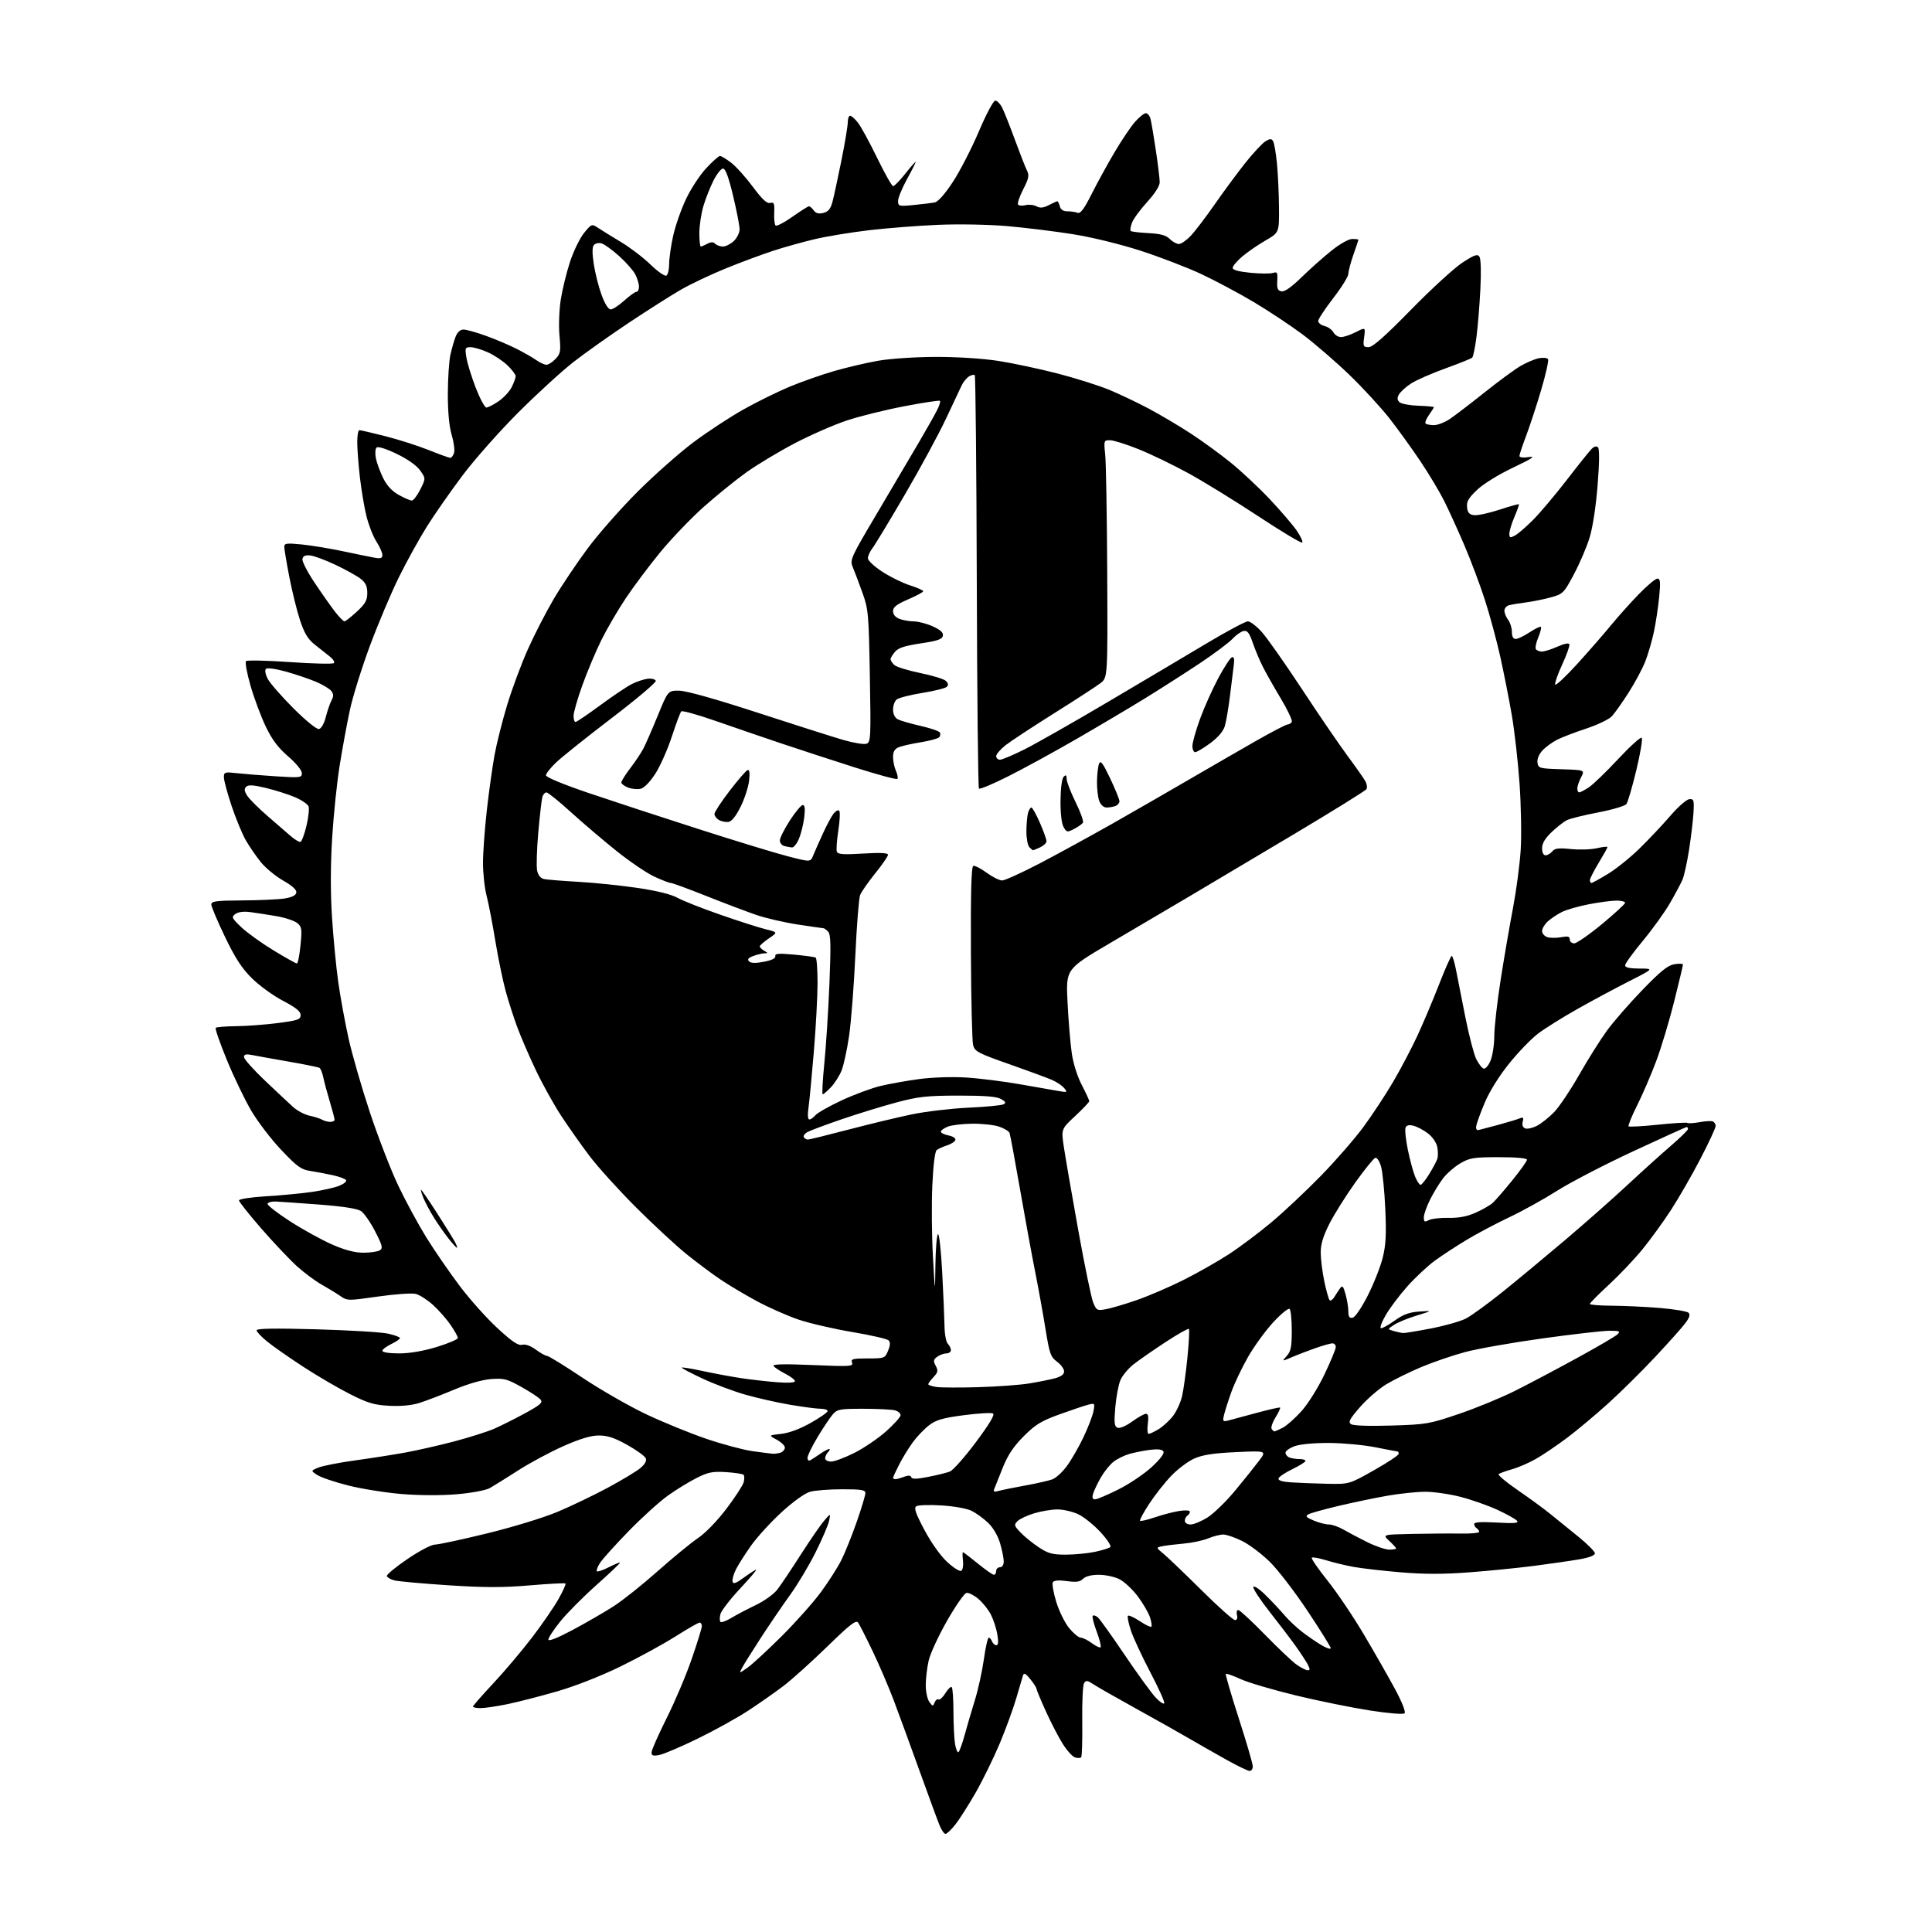 <?xml version="1.0" encoding="UTF-8" standalone="no"?>
<svg 
  version="1.1" 
  xmlns="http://www.w3.org/2000/svg" 
  xmlns:xlink="http://www.w3.org/1999/xlink" 
  xmlns:svg="http://www.w3.org/2000/svg"
  xmlns:rdf="http://www.w3.org/1999/02/22-rdf-syntax-ns#"
  xmlns:cc="http://creativecommons.org/ns#"
  xmlns:dc="http://purl.org/dc/elements/1.1/"
  viewBox="0 0 768 768"
  width="768"
  height="768"
>
<style>svg {background-color: white; }</style>"
<path stroke="none" fill="black" fill-rule="evenodd" d="M375.86,729.00C375.33,729.00 374.29,727.54 373.55,725.75C372.81,723.96 369.21,714.17 365.55,704.00C361.89,693.83 357.28,681.23 355.31,676.00C353.34,670.77 349.58,662.00 346.95,656.50C344.32,651.00 341.70,645.84 341.14,645.03C340.31,643.84 337.97,645.65 328.81,654.57C322.59,660.62 314.80,667.63 311.50,670.15C308.20,672.66 301.90,677.08 297.50,679.96C293.10,682.85 284.07,687.85 277.43,691.09C270.80,694.33 263.94,697.26 262.18,697.61C259.64,698.12 259.00,697.92 259.00,696.61C259.00,695.71 261.69,689.61 264.97,683.06C268.26,676.51 272.76,665.89 274.97,659.46C277.19,653.04 279.00,647.15 279.00,646.39C279.00,645.62 278.60,645.00 278.11,645.00C277.62,645.00 273.23,647.52 268.36,650.60C263.49,653.67 253.65,659.04 246.50,662.53C238.83,666.27 228.54,670.31 221.42,672.36C214.77,674.28 205.90,676.56 201.71,677.43C197.51,678.29 192.72,679.00 191.04,679.00C189.37,679.00 188.00,678.73 188.00,678.40C188.00,678.08 191.61,673.94 196.03,669.22C200.45,664.50 207.36,656.33 211.39,651.07C215.42,645.81 220.18,638.89 221.98,635.70C223.77,632.52 225.04,629.71 224.80,629.47C224.56,629.23 218.17,629.56 210.61,630.21C199.94,631.12 192.67,631.11 178.15,630.17C167.86,629.49 158.22,628.62 156.74,628.22C155.25,627.82 153.92,627.05 153.77,626.50C153.62,625.95 157.30,622.91 161.95,619.75C166.75,616.48 171.49,614.00 172.95,613.99C174.35,613.99 183.70,611.97 193.73,609.52C203.97,607.02 216.24,603.25 221.73,600.94C227.10,598.67 236.00,594.40 241.50,591.45C247.00,588.49 252.81,585.01 254.42,583.70C256.29,582.17 257.12,580.75 256.73,579.74C256.40,578.88 253.09,576.47 249.37,574.39C244.29,571.55 241.49,570.62 238.06,570.63C234.90,570.63 230.59,571.93 224.00,574.84C218.78,577.15 210.68,581.49 206.00,584.50C201.32,587.50 196.25,590.66 194.71,591.53C193.12,592.42 187.55,593.47 181.75,593.97C175.62,594.51 166.91,594.48 159.83,593.91C153.36,593.38 143.72,591.85 138.40,590.50C133.07,589.15 127.55,587.28 126.12,586.34C123.52,584.64 123.52,584.64 126.62,583.37C128.32,582.68 134.84,581.40 141.11,580.54C147.37,579.68 156.32,578.28 161.00,577.43C165.68,576.58 174.45,574.59 180.51,573.00C186.56,571.40 193.76,569.12 196.51,567.92C199.25,566.71 204.78,563.94 208.78,561.76C214.80,558.47 215.86,557.53 214.88,556.36C214.23,555.57 210.81,553.32 207.29,551.35C201.57,548.14 200.29,547.81 195.20,548.20C191.67,548.47 186.06,550.08 180.50,552.42C175.55,554.50 169.32,556.88 166.65,557.71C163.54,558.67 159.24,559.07 154.65,558.82C148.64,558.49 146.14,557.73 139.00,554.11C134.32,551.74 126.00,546.87 120.50,543.28C115.00,539.70 108.59,535.22 106.25,533.32C103.91,531.42 102.00,529.39 102.00,528.81C102.00,528.08 109.33,527.96 125.75,528.42C138.81,528.79 151.64,529.56 154.25,530.14C156.86,530.72 159.00,531.52 159.00,531.91C159.00,532.31 157.43,533.38 155.50,534.30C153.58,535.22 152.00,536.42 152.00,536.98C152.00,537.57 154.80,538.00 158.61,538.00C162.84,538.00 168.22,537.08 173.61,535.44C178.22,534.03 182.00,532.42 182.00,531.87C182.00,531.31 180.69,528.95 179.08,526.62C177.48,524.29 174.34,520.74 172.11,518.72C169.88,516.70 166.80,514.74 165.28,514.35C163.75,513.96 157.01,514.43 150.30,515.39C138.37,517.10 138.05,517.10 135.30,515.20C133.76,514.13 130.44,512.10 127.93,510.69C125.41,509.28 121.00,506.01 118.13,503.43C115.26,500.84 108.88,494.10 103.95,488.45C99.03,482.79 95.00,477.72 95.00,477.18C95.00,476.63 99.80,475.90 105.75,475.54C111.66,475.19 119.88,474.41 124.00,473.81C128.12,473.21 132.99,472.12 134.82,471.38C136.65,470.65 137.89,469.63 137.58,469.12C137.26,468.62 134.87,467.73 132.25,467.15C129.64,466.57 125.61,465.81 123.31,465.47C119.72,464.93 118.07,463.74 111.81,457.13C107.79,452.89 102.40,445.84 99.84,441.46C97.27,437.08 92.92,428.02 90.17,421.33C87.42,414.64 85.43,408.90 85.75,408.58C86.07,408.26 89.75,407.97 93.92,407.92C98.09,407.88 105.55,407.32 110.50,406.67C118.44,405.64 119.50,405.26 119.50,403.50C119.50,402.04 117.61,400.51 112.50,397.84C108.65,395.83 103.10,391.81 100.17,388.91C96.13,384.92 93.51,380.89 89.42,372.37C86.44,366.17 84.00,360.40 84.00,359.55C84.00,358.24 85.88,357.99 96.25,357.93C102.99,357.89 110.52,357.55 112.99,357.18C116.00,356.72 117.58,355.96 117.79,354.85C118.00,353.75 116.29,352.17 112.57,350.04C109.52,348.29 105.51,344.99 103.66,342.68C101.80,340.38 99.12,336.48 97.70,334.00C96.28,331.52 93.74,325.38 92.06,320.35C90.38,315.32 89.00,310.21 89.00,308.99C89.00,306.90 89.32,306.81 94.25,307.36C97.14,307.68 104.11,308.24 109.75,308.60C119.45,309.22 120.00,309.15 120.00,307.32C120.00,306.21 117.65,303.35 114.52,300.65C110.49,297.17 108.12,294.00 105.59,288.71C103.70,284.74 100.99,277.47 99.58,272.55C98.16,267.63 97.36,263.24 97.79,262.81C98.22,262.38 106.09,262.55 115.27,263.19C124.46,263.83 132.32,264.01 132.74,263.59C133.16,263.17 132.38,261.96 131.00,260.90C129.62,259.84 126.91,257.69 124.98,256.12C122.32,253.97 120.90,251.57 119.21,246.38C117.97,242.60 116.07,234.87 114.98,229.21C113.89,223.56 113.00,218.21 113.00,217.34C113.00,215.97 113.97,215.84 119.84,216.42C123.60,216.79 130.91,217.99 136.09,219.08C141.26,220.18 146.96,221.34 148.75,221.67C151.34,222.14 152.00,221.93 152.00,220.61C152.00,219.70 150.92,217.28 149.60,215.23C148.28,213.18 146.49,208.57 145.63,205.00C144.76,201.43 143.60,194.45 143.04,189.50C142.48,184.55 142.01,178.36 142.01,175.75C142.00,173.14 142.39,171.00 142.87,171.00C143.35,171.00 148.00,172.08 153.21,173.40C158.41,174.72 166.15,177.20 170.41,178.90C174.67,180.61 178.54,182.00 179.01,182.00C179.48,182.00 180.14,181.12 180.49,180.05C180.83,178.97 180.41,175.74 179.55,172.87C178.55,169.48 178.01,163.73 178.02,156.57C178.04,150.48 178.50,143.47 179.05,141.00C179.60,138.53 180.54,135.26 181.15,133.75C181.83,132.03 182.99,131.00 184.25,131.00C185.35,131.00 189.34,132.11 193.10,133.47C196.86,134.82 202.31,137.13 205.22,138.60C208.12,140.06 211.69,142.10 213.15,143.13C214.61,144.16 216.45,145.00 217.23,145.00C218.01,145.00 219.64,143.95 220.85,142.66C222.83,140.55 222.98,139.64 222.40,133.41C222.05,129.59 222.28,123.21 222.91,119.13C223.54,115.08 225.21,108.27 226.62,103.99C228.04,99.72 230.55,94.58 232.20,92.57C235.20,88.93 235.23,88.92 237.86,90.66C239.31,91.62 243.43,94.16 247.00,96.31C250.57,98.46 255.82,102.47 258.65,105.23C261.49,107.98 264.30,109.93 264.90,109.56C265.51,109.19 266.00,107.08 266.00,104.89C266.00,102.69 266.72,97.66 267.60,93.70C268.48,89.74 270.78,83.16 272.72,79.08C274.65,75.00 278.27,69.49 280.76,66.83C283.24,64.17 285.69,62.00 286.20,62.00C286.71,62.00 288.70,63.19 290.61,64.65C292.53,66.11 296.41,70.42 299.24,74.22C302.98,79.26 304.86,81.01 306.16,80.67C307.69,80.27 307.92,80.82 307.76,84.55C307.65,86.94 307.90,89.23 308.30,89.64C308.71,90.04 311.71,88.49 314.97,86.18C318.23,83.88 321.21,82.00 321.59,82.00C321.97,82.00 322.82,82.74 323.48,83.65C324.33,84.81 325.46,85.10 327.31,84.64C329.27,84.14 330.18,83.04 330.92,80.24C331.47,78.18 333.06,70.82 334.46,63.87C335.86,56.93 337.00,50.07 337.00,48.62C337.00,47.18 337.42,46.00 337.93,46.00C338.44,46.00 339.84,47.24 341.03,48.75C342.23,50.26 345.67,56.56 348.67,62.75C351.68,68.94 354.54,74.00 355.04,74.00C355.54,74.00 357.76,71.71 359.98,68.91C362.19,66.11 364.00,64.07 364.00,64.38C364.00,64.68 362.43,67.80 360.50,71.30C358.58,74.80 357.00,78.66 357.00,79.88C357.00,82.00 357.28,82.07 363.25,81.49C366.69,81.16 370.45,80.69 371.61,80.46C372.91,80.20 375.70,77.03 378.81,72.27C381.61,67.99 386.24,58.99 389.11,52.25C392.01,45.41 394.90,40.00 395.63,40.00C396.36,40.00 397.58,41.24 398.35,42.75C399.13,44.26 401.41,50.00 403.42,55.50C405.44,61.00 407.60,66.53 408.24,67.80C409.20,69.72 408.96,70.94 406.75,75.24C405.31,78.07 404.37,80.78 404.67,81.27C404.97,81.76 406.30,81.89 407.63,81.56C408.96,81.22 410.93,81.43 412.01,82.01C413.48,82.79 414.73,82.67 416.94,81.53C418.57,80.69 420.10,80.00 420.33,80.00C420.57,80.00 421.00,80.90 421.29,82.00C421.64,83.33 422.65,84.00 424.32,84.00C425.71,84.00 427.52,84.26 428.36,84.59C429.49,85.02 430.94,83.09 433.92,77.17C436.13,72.76 440.23,65.29 443.03,60.55C445.82,55.82 449.48,50.38 451.16,48.47C452.84,46.56 454.79,45.00 455.50,45.00C456.20,45.00 457.04,46.04 457.36,47.30C457.68,48.57 458.63,54.19 459.47,59.79C460.31,65.40 461.00,71.08 461.00,72.41C461.00,73.93 459.13,76.89 456.03,80.28C453.30,83.27 450.58,86.97 450.00,88.50C449.42,90.03 449.18,91.51 449.47,91.81C449.76,92.10 452.93,92.48 456.50,92.67C461.36,92.92 463.51,93.51 465.00,95.00C466.10,96.10 467.73,97.00 468.63,97.00C469.53,97.00 471.67,95.51 473.38,93.69C475.10,91.87 479.43,86.18 483.00,81.04C486.57,75.91 492.05,68.51 495.16,64.60C498.28,60.70 501.83,56.90 503.05,56.16C504.86,55.06 505.42,55.06 506.07,56.11C506.51,56.82 507.20,60.80 507.61,64.95C508.01,69.10 508.38,76.99 508.42,82.48C508.50,92.45 508.50,92.45 503.00,95.63C499.98,97.37 495.81,100.25 493.75,102.02C491.69,103.78 490.00,105.80 490.00,106.49C490.00,107.31 492.42,107.98 497.02,108.43C500.88,108.81 504.92,108.84 505.99,108.50C507.73,107.95 507.93,108.32 507.73,111.65C507.55,114.64 507.89,115.50 509.37,115.81C510.62,116.07 513.30,114.20 517.37,110.23C520.74,106.94 526.11,102.18 529.29,99.63C532.64,96.95 536.11,95.00 537.54,95.00C538.89,95.00 540.00,95.13 540.00,95.28C540.00,95.44 539.10,98.13 538.00,101.26C536.90,104.39 536.00,107.80 536.00,108.84C536.00,109.88 533.30,114.23 530.00,118.50C526.70,122.77 524.00,126.87 524.00,127.61C524.00,128.35 525.14,129.25 526.53,129.60C527.92,129.94 529.51,131.08 530.06,132.12C530.62,133.15 531.97,134.00 533.08,134.00C534.18,134.00 536.82,133.11 538.94,132.03C542.80,130.06 542.80,130.06 542.27,134.03C541.78,137.66 541.93,138.00 544.03,138.00C545.67,138.00 550.50,133.74 560.91,123.10C568.94,114.90 578.12,106.49 581.32,104.41C586.14,101.28 587.31,100.87 588.11,102.06C588.67,102.90 588.82,108.25 588.47,115.00C588.15,121.33 587.45,129.86 586.92,133.97C586.39,138.08 585.63,141.76 585.23,142.16C584.83,142.55 580.00,144.49 574.50,146.48C569.00,148.46 562.83,151.18 560.79,152.53C558.75,153.87 556.63,155.83 556.06,156.88C555.31,158.28 555.41,159.09 556.42,159.94C557.18,160.57 560.54,161.18 563.89,161.29C567.24,161.41 569.99,161.66 569.99,161.85C570.00,162.04 569.11,163.44 568.03,164.96C566.95,166.48 566.35,168.01 566.70,168.36C567.05,168.71 568.55,169.00 570.03,169.00C571.51,169.00 574.38,167.87 576.41,166.50C578.44,165.12 584.61,160.39 590.14,155.99C595.66,151.58 602.08,146.86 604.41,145.50C606.73,144.14 610.01,142.75 611.70,142.41C613.38,142.07 615.03,142.24 615.37,142.78C615.70,143.32 614.46,148.88 612.60,155.13C610.75,161.38 608.05,169.59 606.61,173.37C605.18,177.15 604.00,180.69 604.00,181.25C604.00,181.85 605.51,182.03 607.75,181.69C610.59,181.25 609.07,182.27 601.48,185.88C595.67,188.64 589.64,192.37 587.15,194.74C583.73,198.00 582.92,199.41 583.18,201.67C583.42,203.84 584.09,204.57 586.00,204.79C587.38,204.95 591.88,203.98 596.00,202.63C600.12,201.28 603.62,200.30 603.78,200.45C603.93,200.60 603.14,202.84 602.03,205.44C600.91,208.04 600.00,211.04 600.00,212.12C600.00,213.82 600.28,213.92 602.22,212.88C603.43,212.23 606.71,209.40 609.49,206.60C612.27,203.79 618.27,196.67 622.82,190.78C627.37,184.88 631.81,179.34 632.68,178.46C633.69,177.45 634.62,177.22 635.23,177.83C635.84,178.44 635.79,183.88 635.08,192.82C634.43,201.18 633.14,209.61 631.90,213.67C630.75,217.43 627.94,224.00 625.66,228.28C621.65,235.80 621.32,236.12 616.50,237.46C613.75,238.22 609.25,239.13 606.50,239.48C603.75,239.83 600.71,240.34 599.75,240.62C598.79,240.91 598.01,241.89 598.03,242.82C598.05,243.74 598.72,245.37 599.53,246.44C600.34,247.51 601.00,249.65 601.00,251.19C601.00,253.04 601.52,254.00 602.52,254.00C603.36,254.00 605.84,252.81 608.04,251.35C610.24,249.90 612.26,248.93 612.53,249.20C612.80,249.47 612.33,251.36 611.48,253.39C610.63,255.42 610.20,257.52 610.53,258.04C610.85,258.57 611.94,259.00 612.95,259.00C613.96,259.00 616.74,258.12 619.14,257.04C621.82,255.84 623.64,255.49 623.86,256.12C624.06,256.70 622.78,260.28 621.03,264.09C619.27,267.90 618.00,271.51 618.20,272.11C618.40,272.71 622.38,268.99 627.05,263.85C631.71,258.71 637.73,251.80 640.43,248.50C643.13,245.20 648.06,239.69 651.39,236.25C654.72,232.81 658.08,230.00 658.85,230.00C660.00,230.00 660.13,231.35 659.55,237.25C659.17,241.24 658.23,247.47 657.47,251.10C656.71,254.72 655.15,260.07 654.01,262.98C652.86,265.89 649.87,271.47 647.36,275.38C644.84,279.30 641.87,283.50 640.75,284.71C639.63,285.93 635.07,288.13 630.61,289.60C626.15,291.07 620.92,293.07 619.00,294.04C617.08,295.01 614.45,296.93 613.17,298.30C611.75,299.83 610.97,301.72 611.17,303.15C611.49,305.40 611.90,305.51 620.76,305.79C630.01,306.08 630.01,306.08 628.51,308.99C627.68,310.59 627.00,312.60 627.00,313.45C627.00,314.30 627.34,315.00 627.75,314.99C628.16,314.99 629.85,314.11 631.50,313.05C633.15,311.98 638.40,306.93 643.17,301.81C647.94,296.70 652.19,292.86 652.61,293.28C653.03,293.70 652.07,299.48 650.47,306.13C648.87,312.77 647.10,318.84 646.53,319.61C645.96,320.38 640.90,321.88 635.29,322.95C629.67,324.02 624.04,325.42 622.79,326.06C621.53,326.71 618.81,328.85 616.75,330.82C614.16,333.29 613.00,335.27 613.00,337.20C613.00,338.91 613.54,340.00 614.38,340.00C615.14,340.00 616.34,339.30 617.05,338.44C618.08,337.19 619.58,337.01 624.42,337.51C627.77,337.86 632.41,337.72 634.75,337.18C637.09,336.65 639.00,336.44 639.00,336.73C639.00,337.01 637.42,339.83 635.50,343.00C633.58,346.17 632.00,349.27 632.00,349.88C632.00,350.50 632.28,351.00 632.62,351.00C632.96,351.00 635.93,349.36 639.23,347.36C642.52,345.36 648.24,340.75 651.93,337.11C655.62,333.48 661.10,327.66 664.09,324.18C667.08,320.70 670.43,317.78 671.52,317.68C673.31,317.52 673.47,318.03 673.19,323.00C673.02,326.02 672.23,332.63 671.45,337.68C670.66,342.73 669.48,348.13 668.82,349.68C668.15,351.23 665.89,355.46 663.79,359.09C661.69,362.71 656.82,369.46 652.98,374.09C649.14,378.71 646.00,383.06 646.00,383.75C646.00,384.60 647.82,385.01 651.75,385.02C657.50,385.03 657.50,385.03 647.50,390.11C642.00,392.90 632.75,397.87 626.94,401.15C621.13,404.43 614.16,408.79 611.44,410.84C608.72,412.89 603.52,418.27 599.88,422.81C595.90,427.76 592.05,433.93 590.23,438.28C588.56,442.25 587.04,446.40 586.85,447.50C586.61,448.87 586.97,449.39 588.00,449.15C588.83,448.96 592.42,448.00 596.00,447.03C599.58,446.05 603.25,444.93 604.18,444.55C605.51,443.99 605.74,444.27 605.31,445.91C604.97,447.22 605.33,448.19 606.30,448.56C607.13,448.88 609.23,448.41 610.96,447.52C612.69,446.63 615.77,444.17 617.80,442.07C619.84,439.96 624.30,433.30 627.73,427.28C631.15,421.25 636.12,413.36 638.75,409.74C641.39,406.12 647.75,398.82 652.90,393.50C660.17,385.99 663.00,383.71 665.62,383.29C667.48,382.98 669.00,383.05 669.00,383.43C669.00,383.80 667.44,390.37 665.53,398.02C663.62,405.67 660.41,416.34 658.40,421.72C656.39,427.10 652.98,435.03 650.81,439.35C648.65,443.67 647.11,447.44 647.39,447.73C647.68,448.01 652.90,447.73 659.00,447.09C665.09,446.45 670.40,446.13 670.80,446.37C671.19,446.62 673.33,446.49 675.53,446.09C677.74,445.68 680.10,445.53 680.78,445.76C681.45,445.98 682.00,446.81 682.00,447.59C682.00,448.37 679.25,454.30 675.88,460.76C672.52,467.22 667.28,476.32 664.24,481.00C661.20,485.68 656.09,492.72 652.88,496.65C649.66,500.59 643.65,506.92 639.52,510.73C635.38,514.54 632.00,517.96 632.00,518.33C632.00,518.70 635.94,519.02 640.75,519.04C645.56,519.07 654.16,519.47 659.85,519.94C665.54,520.42 670.68,521.28 671.25,521.85C671.99,522.59 671.55,523.90 669.77,526.20C668.37,528.02 663.05,533.97 657.94,539.43C652.83,544.90 644.52,553.12 639.47,557.71C634.42,562.29 626.96,568.54 622.90,571.59C618.83,574.63 613.25,578.41 610.50,579.97C607.75,581.53 603.48,583.38 601.00,584.07C598.52,584.77 596.16,585.63 595.74,585.98C595.32,586.33 598.69,589.17 603.24,592.29C607.78,595.41 613.59,599.65 616.15,601.73C618.70,603.80 623.77,607.90 627.40,610.84C631.03,613.78 634.00,616.77 634.00,617.49C634.00,618.31 631.68,619.19 627.75,619.87C624.31,620.46 616.23,621.62 609.80,622.46C603.36,623.29 591.70,624.46 583.88,625.04C573.72,625.81 566.02,625.80 556.84,625.02C549.79,624.43 541.43,623.47 538.26,622.90C535.09,622.34 530.14,621.15 527.26,620.26C524.38,619.37 521.77,618.90 521.46,619.21C521.14,619.52 523.95,623.61 527.69,628.29C531.44,632.97 537.93,642.58 542.11,649.65C546.30,656.72 551.87,666.47 554.49,671.33C557.28,676.51 558.88,680.52 558.35,681.05C557.83,681.57 552.09,681.11 544.48,679.93C537.34,678.82 524.09,676.13 515.04,673.94C505.98,671.74 496.13,668.83 493.14,667.46C490.14,666.09 487.51,665.16 487.28,665.39C487.05,665.61 489.37,673.57 492.43,683.06C495.50,692.56 498.00,701.15 498.00,702.16C498.00,703.17 497.44,703.99 496.75,703.98C496.06,703.97 492.08,702.06 487.89,699.73C483.71,697.40 476.96,693.56 472.89,691.19C468.83,688.82 459.20,683.40 451.50,679.15C443.80,674.90 436.22,670.57 434.66,669.54C432.27,667.95 431.69,667.88 430.93,669.08C430.43,669.86 430.11,676.67 430.21,684.22C430.31,691.77 430.11,698.22 429.77,698.56C429.43,698.90 428.33,698.92 427.33,698.60C426.32,698.28 424.15,695.88 422.50,693.28C420.85,690.68 417.81,684.83 415.75,680.28C413.69,675.73 412.00,671.67 412.00,671.26C411.99,670.84 410.90,669.15 409.57,667.50C407.74,665.23 407.03,664.86 406.66,666.00C406.39,666.83 405.19,670.88 404.00,675.00C402.81,679.12 399.84,687.26 397.40,693.08C394.95,698.90 390.66,707.68 387.85,712.58C385.04,717.49 381.42,723.19 379.79,725.25C378.16,727.31 376.40,729.00 375.86,729.00zM380.99,696.51C381.39,696.26 382.49,693.23 383.44,689.78C384.38,686.32 386.22,680.07 387.52,675.87C388.83,671.67 390.43,664.36 391.10,659.62C391.76,654.88 392.64,651.00 393.04,651.00C393.45,651.00 394.05,651.67 394.36,652.50C394.68,653.33 395.44,654.00 396.06,654.00C396.82,654.00 396.95,652.64 396.47,649.75C396.08,647.41 394.93,643.87 393.92,641.88C392.91,639.88 390.66,637.05 388.91,635.58C387.16,634.11 385.03,633.04 384.18,633.20C383.33,633.37 379.87,638.34 376.49,644.25C373.11,650.16 369.82,657.28 369.17,660.07C368.53,662.87 368.00,667.28 368.00,669.89C368.00,672.49 368.64,675.49 369.43,676.56C370.76,678.36 370.90,678.38 371.53,676.76C371.91,675.80 372.61,675.26 373.09,675.56C373.57,675.85 374.80,674.73 375.82,673.05C376.84,671.38 377.97,670.31 378.34,670.67C378.70,671.03 379.00,675.42 379.01,680.42C379.02,685.41 379.30,691.18 379.64,693.23C379.98,695.28 380.59,696.76 380.99,696.51zM462.82,677.04C463.01,676.47 460.49,670.91 457.23,664.69C453.96,658.47 450.50,651.02 449.54,648.13C448.58,645.24 448.06,642.61 448.38,642.29C448.70,641.97 450.81,642.93 453.07,644.43C455.33,645.93 457.41,646.92 457.69,646.64C457.97,646.36 457.70,644.64 457.10,642.82C456.49,640.99 454.30,637.25 452.23,634.50C450.15,631.75 446.89,628.71 444.98,627.75C443.07,626.79 439.39,626.00 436.82,626.00C433.88,626.00 431.55,626.59 430.55,627.59C429.32,628.82 427.86,629.03 424.09,628.51C420.89,628.07 418.98,628.23 418.52,628.96C418.14,629.58 418.75,633.10 419.88,636.79C421.01,640.48 423.33,645.19 425.04,647.25C426.75,649.31 428.81,651.00 429.61,651.00C430.42,651.00 432.41,651.98 434.03,653.18C435.65,654.38 437.22,655.11 437.52,654.81C437.82,654.51 437.11,651.70 435.94,648.56C434.76,645.43 434.06,642.60 434.38,642.29C434.69,641.97 435.59,642.25 436.37,642.89C437.15,643.54 441.95,650.24 447.04,657.79C452.13,665.33 457.69,672.98 459.38,674.79C461.08,676.60 462.63,677.61 462.82,677.04zM297.13,662.94C298.99,661.64 305.04,656.06 310.60,650.54C316.15,645.02 323.19,637.12 326.24,633.00C329.29,628.88 332.99,623.09 334.46,620.14C335.94,617.20 338.68,610.35 340.57,604.94C342.46,599.52 344.00,594.39 344.00,593.54C344.00,592.26 342.42,592.00 334.75,592.01C329.66,592.01 323.93,592.45 322.00,593.00C319.95,593.57 315.27,596.93 310.73,601.09C306.46,605.00 301.00,610.97 298.60,614.35C296.21,617.73 293.49,621.99 292.57,623.82C291.64,625.64 291.02,627.81 291.19,628.65C291.43,629.82 292.44,629.48 295.74,627.08C298.07,625.39 300.26,624.00 300.59,624.00C300.92,624.00 298.00,627.42 294.09,631.61C290.18,635.80 286.71,640.32 286.37,641.66C286.03,643.00 286.05,644.38 286.40,644.73C286.75,645.08 288.72,644.36 290.77,643.12C292.82,641.88 297.20,639.58 300.50,638.00C303.84,636.41 307.63,633.67 309.05,631.82C310.45,629.99 314.62,623.77 318.31,618.00C322.01,612.23 326.19,606.15 327.62,604.50C330.20,601.50 330.20,601.50 329.59,604.50C329.25,606.15 326.86,611.75 324.27,616.94C321.69,622.14 317.12,629.79 314.12,633.94C311.12,638.10 305.89,645.77 302.49,651.00C299.09,656.23 295.74,661.58 295.04,662.90C293.77,665.30 293.77,665.30 297.13,662.94zM519.79,663.95C520.80,663.99 520.82,663.53 519.90,661.75C519.25,660.51 517.13,657.25 515.17,654.50C513.22,651.75 508.51,645.56 504.72,640.75C500.93,635.94 498.01,631.48 498.22,630.84C498.44,630.18 500.59,631.61 503.09,634.08C505.56,636.51 508.91,640.08 510.54,642.01C512.18,643.94 515.31,646.91 517.51,648.61C519.70,650.32 523.19,652.71 525.25,653.94C527.31,655.16 529.00,655.73 529.00,655.20C529.00,654.67 524.86,648.02 519.80,640.42C514.74,632.82 508.00,624.03 504.81,620.89C501.62,617.75 496.67,614.02 493.81,612.59C490.95,611.17 487.56,610.00 486.27,610.00C484.99,610.00 482.28,610.69 480.26,611.54C478.23,612.38 473.86,613.31 470.54,613.60C467.22,613.89 463.38,614.36 462.00,614.65C459.50,615.17 459.50,615.17 462.50,617.64C464.15,619.00 470.92,625.49 477.55,632.06C484.17,638.63 490.19,644.00 490.91,644.00C491.74,644.00 492.04,643.25 491.71,642.00C491.42,640.90 491.65,640.00 492.22,640.00C492.79,640.00 497.54,644.39 502.77,649.75C508.00,655.11 513.68,660.49 515.39,661.70C517.10,662.91 519.08,663.92 519.79,663.95zM227.75,647.87C233.11,645.00 240.43,640.77 244.00,638.47C247.57,636.16 255.45,629.88 261.50,624.51C267.55,619.14 274.75,613.24 277.50,611.39C280.41,609.43 285.11,604.57 288.76,599.76C292.20,595.22 295.29,590.47 295.63,589.20C295.96,587.94 295.94,586.61 295.58,586.25C295.22,585.89 292.09,585.41 288.64,585.19C283.30,584.85 281.53,585.20 276.92,587.51C273.94,589.01 268.80,592.16 265.50,594.52C262.20,596.87 255.18,603.23 249.90,608.65C244.63,614.07 239.50,619.75 238.52,621.28C237.53,622.81 236.97,624.30 237.27,624.60C237.56,624.90 239.69,624.18 242.00,623.00C244.31,621.82 246.31,621.00 246.46,621.18C246.60,621.36 242.40,625.35 237.11,630.06C231.83,634.76 225.36,641.27 222.75,644.51C220.14,647.75 218.00,651.00 218.00,651.74C218.00,652.58 221.55,651.17 227.75,647.87zM395.09,626.00C395.59,626.00 396.00,625.33 396.00,624.50C396.00,623.67 396.68,623.00 397.50,623.00C398.40,623.00 399.00,622.08 399.00,620.68C399.00,619.41 398.34,616.13 397.53,613.40C396.64,610.42 394.75,607.20 392.78,605.33C390.97,603.62 388.05,601.49 386.28,600.60C384.43,599.67 379.33,598.75 374.28,598.43C369.45,598.13 364.92,598.28 364.22,598.77C363.23,599.45 363.99,601.64 367.50,608.23C370.21,613.32 373.88,618.48 376.55,620.94C379.03,623.22 381.53,624.79 382.12,624.43C382.71,624.06 383.01,622.24 382.80,620.38C382.58,618.52 382.57,617.00 382.77,617.00C382.97,617.00 385.62,619.02 388.66,621.50C391.70,623.98 394.59,626.00 395.09,626.00zM423.62,618.00C427.08,618.00 432.29,617.50 435.20,616.89C438.12,616.28 440.89,615.42 441.37,614.98C441.84,614.53 440.04,611.81 437.37,608.94C434.69,606.06 430.70,602.88 428.50,601.88C426.30,600.87 422.67,600.03 420.43,600.02C418.19,600.01 414.05,600.69 411.23,601.52C408.40,602.36 405.37,603.77 404.49,604.66C403.01,606.13 403.11,606.50 405.69,609.20C407.24,610.82 410.49,613.46 412.92,615.07C416.63,617.53 418.35,618.00 423.62,618.00zM552.25,616.00C553.76,616.00 555.00,615.79 555.00,615.54C555.00,615.29 553.77,613.94 552.26,612.54C549.52,610.00 549.52,610.00 561.51,609.75C568.10,609.61 576.76,609.55 580.75,609.62C584.74,609.69 588.00,609.38 588.00,608.93C588.00,608.48 587.55,607.84 587.00,607.50C586.45,607.16 586.00,606.40 586.00,605.80C586.00,605.07 588.91,604.89 595.02,605.24C602.08,605.64 603.82,605.48 603.02,604.52C602.46,603.85 598.93,601.88 595.18,600.15C591.43,598.43 584.84,596.11 580.52,595.01C576.21,593.90 569.94,593.00 566.59,593.00C563.24,593.00 556.47,593.71 551.54,594.57C546.62,595.43 537.88,597.25 532.13,598.61C526.38,599.97 520.96,601.48 520.09,601.98C518.80,602.70 519.21,603.18 522.22,604.44C524.26,605.30 526.97,606.00 528.23,606.00C529.50,606.00 532.10,606.91 534.02,608.02C535.93,609.13 540.20,611.38 543.50,613.02C546.80,614.66 550.74,616.00 552.25,616.00zM473.30,606.00C474.57,606.00 477.62,604.72 480.08,603.16C482.54,601.60 487.50,596.77 491.09,592.41C494.69,588.06 498.95,582.74 500.56,580.59C503.48,576.68 503.48,576.68 491.36,577.24C482.40,577.65 478.07,578.32 474.77,579.78C472.32,580.86 468.20,583.94 465.62,586.63C463.04,589.31 459.09,594.33 456.83,597.78C454.57,601.23 452.94,604.27 453.20,604.53C453.46,604.79 456.11,604.17 459.09,603.16C462.06,602.14 466.41,601.01 468.75,600.64C471.24,600.25 473.00,600.37 473.00,600.93C473.00,601.45 472.55,602.16 472.00,602.50C471.45,602.84 471.00,603.77 471.00,604.56C471.00,605.40 471.96,606.00 473.30,606.00zM435.32,596.00C436.12,596.00 440.31,594.22 444.63,592.05C448.96,589.88 454.91,585.87 457.86,583.14C461.23,580.02 462.95,577.72 462.48,576.96C461.98,576.15 460.21,575.95 457.11,576.34C454.58,576.67 450.86,577.40 448.87,577.98C446.87,578.56 444.05,579.96 442.62,581.09C441.18,582.22 438.92,585.03 437.60,587.32C436.29,589.62 434.91,592.51 434.54,593.75C434.06,595.36 434.28,596.00 435.32,596.00zM397.08,592.64C398.41,592.27 403.17,591.30 407.65,590.49C412.14,589.68 416.96,588.58 418.37,588.05C419.78,587.51 422.35,585.15 424.09,582.79C425.83,580.43 428.76,575.35 430.61,571.50C432.45,567.65 434.27,562.97 434.64,561.10C435.29,557.82 435.22,557.73 432.65,558.37C431.19,558.74 426.06,560.46 421.25,562.20C413.89,564.86 411.61,566.25 406.94,570.93C402.87,575.02 400.64,578.36 398.58,583.50C397.04,587.35 395.53,591.13 395.22,591.91C394.79,592.99 395.23,593.16 397.08,592.64zM527.44,589.82C536.37,590.00 536.37,590.00 546.19,584.44C551.58,581.39 556.00,578.46 556.00,577.94C556.00,577.42 555.82,577.00 555.61,577.00C555.40,577.00 551.46,576.25 546.86,575.34C542.26,574.42 534.00,573.64 528.50,573.60C522.63,573.56 516.95,574.07 514.75,574.84C512.69,575.56 511.00,576.75 511.00,577.47C511.00,578.19 511.71,579.06 512.58,579.39C513.45,579.73 515.25,580.00 516.58,580.00C517.91,580.00 518.98,580.34 518.95,580.75C518.93,581.16 516.59,582.62 513.75,584.00C510.91,585.38 508.42,587.04 508.23,587.70C507.99,588.49 509.66,589.02 513.18,589.26C516.11,589.46 522.52,589.71 527.44,589.82zM355.93,588.00C356.45,588.00 357.99,587.57 359.37,587.05C361.09,586.40 361.98,586.45 362.24,587.22C362.51,588.03 364.32,588.00 368.95,587.09C372.43,586.41 376.31,585.45 377.57,584.97C378.83,584.49 383.48,579.25 387.90,573.33C393.34,566.04 395.55,562.33 394.72,561.88C394.05,561.51 388.84,561.82 383.15,562.56C374.77,563.66 372.14,564.42 369.33,566.56C367.42,568.02 364.50,571.07 362.84,573.35C361.18,575.63 358.73,579.62 357.41,582.22C356.08,584.81 355.00,587.17 355.00,587.47C355.00,587.76 355.42,588.00 355.93,588.00zM322.25,580.40C322.94,580.00 324.69,578.85 326.15,577.84C327.61,576.83 329.17,576.00 329.60,576.00C330.04,576.00 329.86,576.54 329.20,577.20C328.54,577.86 328.00,578.99 328.00,579.70C328.00,580.41 329.06,581.00 330.37,581.00C331.67,581.00 335.83,579.45 339.62,577.55C343.40,575.65 349.09,571.79 352.25,568.97C355.41,566.15 358.00,563.25 358.00,562.54C358.00,561.82 356.99,560.96 355.75,560.63C354.51,560.30 348.88,560.02 343.24,560.01C333.84,560.00 332.82,560.19 331.03,562.25C329.96,563.49 327.26,567.51 325.04,571.20C322.82,574.88 321.00,578.62 321.00,579.50C321.00,580.51 321.47,580.85 322.25,580.40zM307.17,577.88C308.09,577.94 309.55,577.73 310.42,577.39C311.29,577.06 312.00,576.17 312.00,575.42C312.00,574.67 310.54,573.26 308.75,572.30C305.50,570.55 305.50,570.55 310.50,569.99C313.66,569.65 317.99,568.04 322.25,565.63C325.96,563.54 329.00,561.42 329.00,560.91C329.00,560.41 327.73,560.00 326.18,560.00C324.62,560.00 319.11,559.27 313.93,558.39C308.74,557.50 300.68,555.67 296.01,554.32C291.33,552.97 283.80,550.13 279.26,548.00C274.71,545.87 271.00,543.92 271.00,543.66C271.00,543.41 274.71,544.00 279.25,544.98C283.79,545.97 290.65,547.24 294.50,547.82C298.35,548.40 304.76,549.13 308.75,549.45C313.23,549.80 316.00,549.64 316.00,549.03C316.00,548.48 314.23,547.14 312.07,546.03C309.91,544.93 307.84,543.56 307.49,542.98C307.04,542.25 311.84,542.15 323.09,542.63C337.99,543.26 339.28,543.18 338.70,541.66C338.14,540.21 338.94,540.00 344.91,540.00C351.60,540.00 351.79,539.93 353.02,536.94C353.92,534.77 353.98,533.58 353.22,532.82C352.62,532.22 346.15,530.74 338.82,529.51C331.49,528.28 321.90,526.06 317.50,524.58C313.10,523.09 305.68,519.82 301.00,517.30C296.32,514.79 289.80,510.91 286.50,508.69C283.20,506.47 277.12,501.94 273.00,498.62C268.88,495.31 259.85,486.95 252.93,480.05C246.02,473.15 237.64,463.89 234.31,459.48C230.98,455.07 225.91,447.87 223.03,443.48C220.16,439.09 215.67,431.00 213.05,425.50C210.43,420.00 207.12,412.35 205.69,408.50C204.25,404.65 202.15,398.12 201.02,394.00C199.88,389.88 198.03,380.88 196.90,374.02C195.78,367.16 194.21,359.07 193.43,356.06C192.64,353.05 192.00,347.19 192.00,343.04C192.00,338.89 192.69,329.43 193.53,322.00C194.37,314.57 195.75,304.73 196.59,300.12C197.43,295.52 199.69,286.56 201.61,280.21C203.53,273.87 207.24,263.91 209.84,258.09C212.44,252.26 217.10,243.22 220.18,238.00C223.27,232.78 229.31,223.78 233.60,218.00C237.90,212.22 246.83,202.08 253.45,195.46C260.08,188.84 270.06,180.01 275.62,175.84C281.19,171.67 290.19,165.76 295.62,162.72C301.06,159.67 309.37,155.59 314.10,153.63C318.82,151.68 326.69,148.92 331.58,147.50C336.47,146.09 344.30,144.25 348.99,143.42C353.87,142.56 363.68,141.90 372.00,141.88C380.66,141.86 390.73,142.51 397.00,143.49C402.77,144.39 413.35,146.65 420.50,148.50C427.65,150.36 436.86,153.27 440.96,154.97C445.06,156.67 452.16,160.05 456.73,162.48C461.31,164.92 468.75,169.33 473.27,172.28C477.80,175.24 484.93,180.42 489.12,183.80C493.30,187.18 500.28,193.70 504.62,198.29C508.95,202.88 513.80,208.52 515.40,210.83C516.99,213.15 518.01,215.32 517.66,215.67C517.31,216.02 509.48,211.34 500.26,205.26C491.04,199.18 478.55,191.49 472.50,188.17C466.45,184.85 457.51,180.53 452.62,178.57C447.74,176.60 442.62,175.00 441.25,175.00C438.79,175.00 438.75,175.12 439.34,180.75C439.67,183.91 440.03,205.15 440.14,227.94C440.33,269.38 440.33,269.38 437.41,271.60C435.81,272.83 427.52,278.21 419.00,283.56C410.48,288.91 401.81,294.61 399.75,296.22C397.69,297.84 396.00,299.81 396.00,300.58C396.00,301.36 396.68,302.00 397.52,302.00C398.36,302.00 402.75,300.15 407.27,297.88C411.80,295.61 426.75,287.11 440.50,278.98C454.25,270.86 471.99,260.34 479.91,255.60C487.84,250.87 495.10,247.00 496.05,247.00C496.99,247.00 499.46,248.88 501.53,251.17C503.61,253.46 510.80,263.70 517.53,273.92C524.25,284.14 532.46,296.14 535.76,300.60C539.07,305.05 542.24,309.58 542.81,310.65C543.39,311.73 543.55,313.11 543.18,313.71C542.80,314.32 529.90,322.34 514.50,331.52C499.10,340.71 480.20,351.95 472.50,356.50C464.80,361.05 450.67,369.38 441.10,375.00C423.70,385.23 423.70,385.23 424.36,398.37C424.72,405.59 425.47,414.65 426.02,418.50C426.61,422.69 428.22,427.82 430.01,431.26C431.65,434.44 433.00,437.34 433.00,437.73C433.00,438.11 430.48,440.76 427.41,443.63C421.82,448.83 421.82,448.83 422.93,456.16C423.54,460.20 426.10,474.98 428.62,489.00C431.14,503.02 433.82,515.99 434.57,517.80C435.87,520.93 436.14,521.07 439.72,520.41C441.80,520.03 447.32,518.39 452.00,516.76C456.68,515.14 465.00,511.55 470.50,508.79C476.00,506.03 484.10,501.43 488.50,498.57C492.90,495.70 500.55,489.96 505.50,485.81C510.45,481.65 519.27,473.36 525.10,467.38C530.94,461.40 538.51,452.69 541.94,448.04C545.37,443.39 550.66,435.37 553.70,430.21C556.73,425.06 561.12,416.71 563.46,411.67C565.79,406.63 569.67,397.44 572.08,391.25C574.48,385.06 576.74,380.00 577.09,380.00C577.44,380.00 578.23,382.59 578.83,385.75C579.44,388.91 581.11,397.35 582.53,404.50C583.96,411.65 585.88,419.05 586.81,420.95C587.74,422.84 589.07,424.57 589.76,424.78C590.47,425.00 591.69,423.60 592.51,421.62C593.33,419.66 594.00,415.24 594.01,411.78C594.02,408.33 595.15,398.30 596.53,389.50C597.91,380.70 600.11,367.88 601.43,361.00C602.74,354.12 604.12,343.76 604.49,337.97C604.86,332.18 604.66,320.25 604.04,311.47C603.43,302.69 602.02,290.32 600.92,284.00C599.82,277.68 597.77,267.32 596.37,261.00C594.97,254.68 592.24,244.61 590.32,238.63C588.40,232.66 584.68,222.76 582.06,216.63C579.43,210.51 575.81,202.57 574.02,199.00C572.22,195.43 568.04,188.45 564.73,183.50C561.42,178.55 555.91,170.90 552.48,166.50C549.05,162.10 541.80,154.21 536.37,148.98C530.94,143.74 522.57,136.52 517.78,132.93C512.98,129.35 504.25,123.56 498.38,120.07C492.50,116.57 483.15,111.58 477.60,108.98C472.04,106.37 461.20,102.20 453.50,99.70C445.33,97.06 434.09,94.31 426.50,93.10C419.35,91.96 407.65,90.52 400.50,89.89C393.13,89.25 381.22,89.02 373.00,89.37C365.02,89.71 352.66,90.67 345.52,91.51C338.37,92.35 328.70,93.94 324.02,95.04C319.33,96.14 311.90,98.21 307.50,99.64C303.10,101.07 294.60,104.23 288.61,106.66C282.62,109.09 274.52,112.93 270.61,115.19C266.70,117.45 257.43,123.34 250.00,128.28C242.57,133.23 232.68,140.24 228.00,143.88C223.33,147.52 213.42,156.58 205.99,164.01C198.55,171.45 188.59,182.70 183.85,189.02C179.11,195.33 172.75,204.45 169.72,209.27C166.70,214.09 161.72,223.09 158.66,229.27C155.59,235.45 150.41,247.70 147.13,256.50C143.85,265.30 140.23,276.89 139.08,282.25C137.93,287.61 136.11,297.51 135.03,304.25C133.94,310.99 132.60,323.94 132.04,333.03C131.37,343.87 131.35,354.70 131.97,364.53C132.50,372.76 133.61,384.36 134.45,390.31C135.28,396.25 137.14,406.37 138.56,412.81C139.99,419.24 143.83,432.53 147.09,442.34C150.35,452.15 155.41,465.20 158.33,471.34C161.26,477.48 166.29,486.76 169.51,491.96C172.74,497.16 178.67,505.79 182.70,511.13C186.72,516.48 193.49,524.05 197.75,527.97C203.60,533.36 205.99,534.97 207.58,534.57C208.88,534.24 210.93,534.98 213.03,536.52C214.88,537.88 216.88,539.00 217.49,539.00C218.09,539.00 224.42,542.90 231.54,547.66C238.67,552.42 250.03,558.94 256.79,562.15C263.55,565.36 274.35,569.77 280.79,571.95C287.23,574.14 295.43,576.34 299.00,576.84C302.57,577.34 306.25,577.81 307.17,577.88zM456.62,570.00C457.10,569.99 458.91,569.13 460.63,568.08C462.36,567.03 464.91,564.67 466.31,562.84C467.71,561.00 469.32,557.48 469.89,555.00C470.47,552.52 471.43,545.61 472.02,539.64C472.62,533.66 472.88,528.55 472.60,528.27C472.32,527.99 468.13,530.35 463.30,533.52C458.46,536.69 452.75,540.66 450.62,542.33C448.49,544.00 446.12,546.86 445.36,548.68C444.60,550.51 443.69,555.36 443.34,559.47C442.82,565.71 442.97,567.05 444.26,567.55C445.16,567.89 447.61,566.85 450.06,565.07C452.39,563.38 454.86,562.00 455.55,562.00C456.44,562.00 456.65,563.17 456.27,566.00C455.98,568.20 456.13,570.00 456.62,570.00zM506.61,569.00C506.88,569.00 508.37,568.34 509.92,567.54C511.47,566.74 514.82,563.77 517.37,560.94C519.97,558.04 523.96,551.66 526.50,546.35C528.97,541.15 531.00,536.25 531.00,535.45C531.00,534.65 530.40,534.00 529.66,534.00C528.92,534.00 525.88,534.86 522.91,535.90C519.93,536.95 515.70,538.57 513.50,539.52C509.50,541.23 509.50,541.23 511.50,539.01C513.14,537.19 513.50,535.38 513.50,528.98C513.50,524.68 513.12,520.79 512.64,520.33C512.17,519.88 509.25,522.25 506.14,525.62C503.04,528.98 498.52,535.20 496.11,539.42C493.69,543.65 490.72,549.90 489.50,553.30C488.28,556.71 486.97,560.79 486.59,562.38C485.96,565.00 486.10,565.20 488.20,564.69C489.46,564.37 494.55,563.01 499.50,561.65C504.45,560.30 508.66,559.35 508.86,559.54C509.06,559.74 508.25,561.49 507.04,563.43C505.84,565.37 505.14,567.42 505.49,567.98C505.83,568.54 506.34,569.00 506.61,569.00zM553.08,566.68C567.02,566.26 568.20,566.05 580.02,562.03C586.82,559.72 596.83,555.59 602.28,552.86C607.72,550.13 618.77,544.29 626.83,539.87C634.90,535.46 642.16,531.21 642.96,530.43C644.24,529.19 643.82,529.00 639.76,529.00C637.20,529.00 625.29,530.36 613.30,532.02C601.31,533.68 587.45,536.12 582.50,537.44C577.55,538.76 569.67,541.46 565.00,543.42C560.33,545.39 554.07,548.47 551.11,550.25C548.15,552.04 543.44,556.12 540.65,559.31C536.49,564.08 535.84,565.30 537.04,566.12C537.93,566.74 544.21,566.95 553.08,566.68zM389.00,551.42C396.43,551.20 405.43,550.54 409.00,549.96C412.57,549.38 417.19,548.46 419.25,547.92C421.80,547.24 423.00,546.36 423.00,545.15C423.00,544.17 421.73,542.44 420.18,541.29C417.64,539.41 417.19,538.13 415.61,528.35C414.65,522.38 412.79,512.10 411.48,505.50C410.16,498.90 407.45,484.08 405.44,472.57C403.44,461.06 401.58,451.07 401.31,450.37C401.04,449.67 399.18,448.54 397.16,447.85C395.15,447.17 390.35,446.65 386.50,446.69C382.65,446.73 378.26,447.25 376.75,447.86C375.24,448.46 374.00,449.36 374.00,449.85C374.00,450.35 375.39,451.03 377.09,451.37C378.85,451.72 380.00,452.50 379.77,453.18C379.55,453.84 378.05,454.80 376.44,455.32C374.82,455.84 372.98,456.68 372.35,457.17C371.65,457.73 370.97,463.21 370.61,471.29C370.28,478.56 370.39,491.25 370.85,499.50C371.69,514.50 371.69,514.50 371.84,502.81C371.93,496.38 372.39,490.88 372.86,490.59C373.33,490.30 374.09,497.13 374.54,505.78C375.00,514.43 375.41,524.07 375.46,527.22C375.50,530.37 376.10,533.50 376.77,534.17C377.45,534.85 378.00,535.99 378.00,536.70C378.00,537.41 377.19,538.00 376.19,538.00C375.20,538.00 373.56,538.60 372.56,539.33C371.03,540.45 370.94,541.01 371.96,542.92C372.99,544.85 372.86,545.52 371.09,547.41C369.94,548.63 369.00,549.91 369.00,550.25C369.00,550.59 370.46,551.09 372.25,551.35C374.04,551.61 381.57,551.64 389.00,551.42zM557.71,529.90C558.38,529.96 563.40,529.13 568.86,528.08C574.32,527.02 580.53,525.26 582.67,524.17C584.81,523.07 591.39,518.30 597.30,513.55C603.20,508.80 614.38,499.53 622.14,492.95C629.90,486.37 641.03,476.55 646.87,471.11C652.72,465.67 660.54,458.61 664.25,455.42C667.96,452.23 671.00,449.26 671.00,448.81C671.00,448.36 670.77,448.00 670.50,448.00C670.22,448.00 660.66,452.34 649.25,457.64C637.84,462.95 624.23,470.01 619.00,473.33C613.78,476.65 605.23,481.39 600.00,483.86C594.78,486.33 587.12,490.39 583.00,492.87C578.88,495.35 573.18,499.08 570.35,501.15C567.52,503.22 562.64,507.78 559.51,511.28C556.37,514.78 552.47,519.98 550.82,522.82C549.14,525.74 548.35,528.00 549.00,528.00C549.65,528.00 552.14,526.59 554.55,524.86C557.83,522.50 560.25,521.62 564.21,521.36C569.50,521.00 569.50,521.00 563.15,522.95C559.66,524.02 555.61,525.68 554.15,526.65C551.50,528.39 551.50,528.39 554.00,529.10C555.38,529.48 557.05,529.85 557.71,529.90zM537.70,523.82C538.67,523.63 541.24,519.86 543.71,515.00C546.08,510.32 548.75,503.57 549.64,500.00C550.91,494.91 551.13,490.67 550.67,480.50C550.35,473.35 549.59,465.78 548.98,463.69C548.36,461.54 547.35,460.04 546.69,460.26C546.03,460.47 542.46,464.89 538.75,470.07C535.04,475.26 530.42,482.60 528.50,486.38C526.00,491.30 525.00,494.59 525.00,497.88C525.00,500.42 525.64,505.58 526.43,509.35C527.22,513.12 528.17,516.49 528.55,516.85C528.93,517.21 529.74,516.67 530.37,515.66C530.99,514.65 532.01,513.09 532.64,512.20C533.62,510.81 533.95,511.16 534.89,514.54C535.49,516.72 535.99,519.77 535.99,521.32C536.00,523.44 536.43,524.06 537.70,523.82zM144.50,497.97C147.25,497.97 150.18,497.54 151.00,497.01C152.28,496.19 152.01,495.09 149.10,489.45C147.23,485.82 144.70,482.19 143.47,481.39C142.02,480.44 136.16,479.54 126.87,478.83C118.96,478.23 111.19,477.69 109.60,477.62C108.00,477.55 106.54,477.95 106.35,478.50C106.16,479.05 110.17,482.18 115.26,485.46C120.34,488.74 127.88,492.89 132.00,494.70C137.19,496.97 141.04,497.97 144.50,497.97zM181.62,496.00C181.37,496.00 179.85,494.31 178.23,492.25C176.61,490.19 174.04,486.51 172.52,484.07C170.99,481.63 169.12,478.15 168.36,476.32C167.60,474.49 167.16,473.00 167.39,473.00C167.62,473.00 170.47,477.16 173.74,482.25C177.00,487.34 180.21,492.51 180.87,493.75C181.53,494.99 181.87,496.00 181.62,496.00zM567.95,485.03C569.02,484.46 572.53,484.05 575.77,484.12C579.85,484.21 583.13,483.59 586.53,482.09C589.22,480.90 592.28,479.15 593.33,478.21C594.38,477.27 597.88,473.24 601.12,469.26C604.35,465.28 607.00,461.57 607.00,461.01C607.00,460.39 602.69,460.00 595.84,460.00C585.80,460.00 584.26,460.25 580.49,462.45C578.19,463.80 575.11,466.48 573.63,468.41C572.16,470.35 569.84,474.15 568.48,476.86C567.11,479.57 566.00,482.75 566.00,483.93C566.00,485.74 566.30,485.91 567.95,485.03zM564.70,471.00C565.14,471.00 566.67,469.08 568.11,466.75C569.54,464.41 570.99,461.71 571.33,460.74C571.67,459.77 571.67,457.61 571.34,455.94C570.99,454.19 569.41,451.89 567.61,450.53C565.90,449.22 563.32,447.86 561.89,447.50C560.05,447.05 559.10,447.29 558.71,448.32C558.40,449.13 558.83,453.10 559.66,457.15C560.50,461.19 561.79,465.96 562.54,467.75C563.29,469.54 564.26,471.00 564.70,471.00zM321.13,453.00C321.69,453.00 328.98,451.21 337.33,449.02C345.67,446.83 357.00,444.11 362.50,442.97C368.00,441.83 378.12,440.64 385.00,440.32C391.88,440.00 398.13,439.40 398.91,438.99C400.00,438.41 399.78,437.94 397.91,436.87C396.17,435.88 391.48,435.51 381.00,435.52C368.53,435.54 365.10,435.91 356.49,438.20C350.99,439.66 341.25,442.65 334.84,444.84C328.43,447.03 322.24,449.34 321.07,449.96C319.90,450.59 319.21,451.53 319.53,452.05C319.85,452.57 320.58,453.00 321.13,453.00zM131.25,445.97C132.21,445.99 133.00,445.60 133.00,445.11C133.00,444.61 132.14,441.35 131.09,437.86C130.03,434.36 128.87,430.04 128.51,428.26C128.14,426.48 127.47,424.79 127.01,424.50C126.54,424.22 121.05,423.10 114.79,422.01C108.54,420.92 101.98,419.75 100.21,419.39C97.78,418.91 97.00,419.10 97.00,420.20C97.00,421.00 100.71,425.18 105.25,429.49C109.79,433.79 114.85,438.54 116.50,440.04C118.15,441.53 121.08,443.08 123.00,443.49C124.92,443.90 127.17,444.61 128.00,445.08C128.82,445.55 130.29,445.95 131.25,445.97zM321.74,445.00C322.30,445.00 323.37,444.25 324.13,443.33C324.88,442.41 329.55,439.76 334.50,437.45C339.45,435.14 346.43,432.55 350.00,431.69C353.57,430.83 360.55,429.59 365.50,428.93C370.61,428.25 378.60,427.99 384.00,428.33C389.23,428.65 398.90,429.86 405.50,431.02C412.10,432.18 419.07,433.40 421.00,433.73C424.29,434.30 424.41,434.23 423.00,432.51C422.18,431.51 419.93,430.02 418.00,429.20C416.07,428.38 408.44,425.58 401.04,422.97C388.85,418.69 387.50,417.98 386.83,415.47C386.43,413.95 386.03,397.37 385.95,378.63C385.84,354.57 386.12,344.46 386.90,344.20C387.51,344.00 389.89,345.22 392.20,346.92C394.51,348.61 397.28,350.00 398.36,350.00C399.44,350.00 406.27,346.89 413.52,343.10C420.78,339.30 433.64,332.26 442.11,327.46C450.57,322.66 464.25,314.79 472.50,309.98C480.75,305.18 492.72,298.26 499.10,294.62C505.49,290.98 511.20,288.00 511.80,288.00C512.39,288.00 513.16,287.55 513.50,286.99C513.85,286.44 511.90,282.28 509.18,277.74C506.46,273.21 503.22,267.48 501.98,265.01C500.73,262.54 498.94,258.27 497.99,255.51C496.64,251.59 495.86,250.57 494.38,250.83C493.35,251.02 491.35,252.41 489.95,253.93C488.54,255.45 482.69,259.83 476.95,263.66C471.20,267.49 461.32,273.81 455.00,277.70C448.68,281.59 436.30,288.92 427.50,294.00C418.70,299.07 406.62,305.68 400.64,308.67C394.67,311.67 389.50,313.83 389.15,313.48C388.80,313.13 388.41,276.14 388.29,231.29C388.16,186.43 387.80,149.47 387.48,149.15C387.16,148.83 386.14,149.05 385.20,149.63C384.27,150.22 382.97,151.78 382.33,153.10C381.69,154.42 378.84,160.45 376.01,166.50C373.18,172.55 365.86,186.05 359.76,196.50C353.66,206.95 347.84,216.57 346.83,217.88C345.82,219.20 345.00,221.01 345.00,221.92C345.00,222.83 347.58,225.24 350.75,227.29C353.91,229.34 358.86,231.77 361.75,232.69C364.64,233.61 367.00,234.66 367.00,235.02C367.00,235.38 364.30,236.84 361.00,238.26C356.39,240.25 355.00,241.34 355.00,242.95C355.00,244.28 355.94,245.41 357.57,246.02C358.98,246.56 361.56,247.01 363.32,247.02C365.07,247.03 368.45,247.93 370.83,249.01C373.91,250.41 375.06,251.48 374.81,252.73C374.54,254.13 372.69,254.76 365.99,255.76C359.61,256.71 357.06,257.55 355.75,259.13C354.79,260.28 354.00,261.59 354.00,262.04C354.00,262.49 354.64,263.50 355.43,264.29C356.22,265.07 360.83,266.52 365.68,267.51C370.53,268.49 375.16,269.90 375.96,270.64C376.95,271.56 377.09,272.31 376.39,273.01C375.82,273.58 371.42,274.68 366.61,275.45C361.80,276.23 357.22,277.41 356.43,278.06C355.64,278.71 355.00,280.52 355.00,282.09C355.00,283.83 355.72,285.31 356.85,285.92C357.86,286.46 361.91,287.64 365.84,288.53C369.76,289.42 373.26,290.61 373.60,291.16C373.94,291.72 373.81,292.59 373.29,293.11C372.78,293.62 369.47,294.50 365.93,295.08C362.39,295.65 358.49,296.53 357.25,297.04C355.63,297.70 355.00,298.79 355.00,300.93C355.00,302.57 355.52,305.05 356.16,306.46C356.80,307.86 357.05,309.29 356.70,309.63C356.36,309.97 348.75,307.92 339.79,305.06C330.83,302.20 317.65,297.90 310.50,295.50C303.35,293.09 291.66,289.09 284.52,286.60C277.38,284.10 271.21,282.39 270.82,282.78C270.42,283.18 268.74,287.66 267.08,292.75C265.42,297.84 262.48,304.47 260.56,307.48C258.49,310.70 256.11,313.19 254.74,313.53C253.47,313.85 251.20,313.65 249.71,313.08C248.22,312.51 247.00,311.59 247.00,311.03C247.00,310.47 248.59,307.93 250.54,305.38C252.49,302.82 254.82,299.33 255.73,297.62C256.63,295.90 259.21,290.00 261.46,284.50C265.55,274.50 265.55,274.50 270.03,274.56C272.81,274.59 284.54,277.89 301.00,283.25C315.57,288.00 330.93,292.89 335.11,294.11C339.30,295.32 343.52,296.02 344.49,295.64C346.13,295.01 346.22,293.12 345.78,268.73C345.34,243.83 345.19,242.14 342.79,235.50C341.41,231.65 339.70,227.14 339.00,225.48C337.78,222.56 338.11,221.82 348.68,203.98C354.70,193.82 362.13,181.22 365.18,176.00C368.24,170.78 371.51,165.00 372.44,163.16C373.38,161.32 373.93,159.60 373.67,159.34C373.41,159.08 367.05,160.04 359.53,161.48C352.01,162.91 341.73,165.46 336.68,167.13C331.63,168.80 322.32,172.87 316.00,176.17C309.68,179.47 300.95,184.72 296.60,187.83C292.26,190.95 284.61,197.16 279.60,201.62C274.60,206.09 266.90,214.13 262.50,219.48C258.10,224.82 251.91,233.09 248.73,237.85C245.56,242.61 241.19,250.10 239.02,254.50C236.84,258.90 233.48,266.91 231.53,272.30C229.59,277.69 228.00,283.20 228.00,284.55C228.00,285.90 228.35,287.00 228.78,287.00C229.21,287.00 233.60,284.03 238.53,280.40C243.46,276.76 249.11,272.97 251.08,271.96C253.05,270.95 255.94,269.99 257.48,269.81C259.03,269.64 260.47,270.01 260.69,270.63C260.91,271.25 253.08,277.87 243.29,285.34C233.51,292.81 223.59,300.72 221.25,302.92C218.91,305.12 217.01,307.50 217.03,308.21C217.05,308.98 224.03,311.86 234.28,315.33C243.75,318.53 263.28,324.94 277.68,329.56C292.09,334.19 307.99,339.04 313.02,340.35C322.17,342.72 322.17,342.72 323.23,340.11C323.82,338.67 325.53,334.80 327.04,331.50C328.54,328.20 330.46,324.60 331.30,323.50C332.15,322.40 333.18,321.84 333.59,322.26C334.01,322.68 333.86,326.22 333.25,330.13C332.65,334.03 332.38,337.83 332.66,338.57C333.07,339.62 335.31,339.78 343.09,339.30C349.92,338.89 353.00,339.04 353.00,339.78C353.00,340.38 350.71,343.71 347.90,347.18C345.10,350.66 342.40,354.54 341.91,355.80C341.41,357.07 340.56,367.87 340.01,379.80C339.46,391.74 338.35,406.09 337.54,411.71C336.72,417.33 335.35,423.63 334.48,425.71C333.61,427.79 331.71,430.74 330.26,432.25C328.81,433.76 327.36,435.00 327.04,435.00C326.71,435.00 327.00,429.49 327.68,422.75C328.36,416.01 329.27,401.76 329.71,391.07C330.34,375.48 330.24,371.38 329.18,370.32C328.45,369.59 327.66,369.00 327.42,369.00C327.18,369.00 322.60,368.34 317.24,367.53C311.88,366.72 304.35,364.98 300.50,363.65C296.65,362.32 287.71,358.94 280.64,356.12C273.57,353.30 267.27,351.00 266.64,350.99C266.01,350.98 263.05,349.84 260.06,348.45C257.08,347.06 250.33,342.48 245.06,338.27C239.80,334.06 231.63,327.10 226.90,322.81C222.18,318.51 217.82,315.00 217.22,315.00C216.62,315.00 215.90,315.79 215.61,316.75C215.32,317.71 214.59,324.05 213.98,330.84C213.38,337.62 213.17,344.49 213.52,346.09C213.94,347.99 214.91,349.16 216.33,349.45C217.52,349.69 223.68,350.19 230.00,350.54C236.32,350.90 246.90,351.99 253.50,352.97C261.07,354.09 266.89,355.53 269.25,356.86C271.32,358.02 278.97,361.05 286.25,363.58C293.54,366.12 301.69,368.73 304.36,369.39C309.22,370.59 309.22,370.59 305.62,373.04C303.64,374.40 302.01,375.82 302.01,376.20C302.00,376.59 302.79,377.36 303.75,377.92C305.35,378.85 305.35,378.94 303.82,378.97C302.89,378.99 300.90,379.47 299.40,380.04C297.44,380.78 296.98,381.38 297.76,382.16C298.50,382.90 300.36,382.95 303.67,382.32C306.81,381.71 308.40,380.93 308.21,380.07C307.98,379.03 309.51,378.91 315.71,379.48C319.99,379.88 323.84,380.41 324.25,380.66C324.66,380.91 324.99,385.48 324.99,390.81C324.98,396.14 324.32,408.38 323.52,418.00C322.72,427.62 321.77,437.64 321.40,440.25C320.98,443.23 321.11,445.00 321.74,445.00zM118.02,383.00C118.42,383.00 119.06,379.75 119.45,375.78C120.10,369.23 119.97,368.40 118.12,366.90C117.00,365.99 113.25,364.76 109.79,364.17C106.33,363.58 101.66,362.86 99.42,362.57C96.86,362.23 94.68,362.51 93.56,363.33C91.92,364.53 92.10,364.93 95.90,368.56C98.17,370.73 103.91,374.86 108.66,377.75C113.41,380.64 117.62,383.00 118.02,383.00zM625.77,375.00C626.74,375.00 631.69,371.57 636.77,367.37C641.85,363.17 646.00,359.35 646.00,358.87C646.00,358.39 644.46,358.00 642.59,358.00C640.71,358.00 635.79,358.65 631.66,359.44C627.52,360.23 622.64,361.63 620.82,362.56C618.99,363.48 616.49,365.16 615.25,366.29C614.01,367.42 613.00,369.14 613.00,370.11C613.00,371.07 613.94,372.16 615.09,372.53C616.23,372.89 618.71,372.90 620.59,372.55C623.27,372.05 624.00,372.24 624.00,373.45C624.00,374.30 624.80,375.00 625.77,375.00zM410.65,338.00C410.51,338.00 409.86,337.46 409.20,336.80C408.54,336.14 408.01,333.33 408.01,330.55C408.02,327.77 408.30,324.49 408.63,323.25C408.96,322.01 409.57,321.00 409.99,321.00C410.40,321.00 411.92,323.73 413.37,327.07C414.82,330.40 416.00,333.70 416.00,334.41C416.00,335.11 414.85,336.20 413.45,336.84C412.05,337.48 410.79,338.00 410.65,338.00zM314.80,336.88C314.09,336.82 312.71,336.56 311.75,336.31C310.79,336.06 310.00,335.06 310.00,334.08C310.00,333.11 311.79,329.54 313.98,326.16C316.17,322.77 318.48,320.00 319.12,320.00C319.92,320.00 320.10,321.51 319.70,324.89C319.38,327.58 318.44,331.40 317.61,333.39C316.78,335.37 315.52,336.95 314.80,336.88zM119.44,334.66C119.95,334.50 121.03,331.63 121.82,328.27C122.62,324.91 123.00,321.43 122.66,320.55C122.32,319.67 119.90,318.03 117.27,316.90C114.65,315.78 109.46,314.13 105.74,313.23C100.68,312.02 98.70,311.90 97.85,312.75C96.99,313.61 97.11,314.51 98.31,316.36C99.20,317.71 102.71,321.22 106.11,324.16C109.51,327.10 113.69,330.72 115.40,332.22C117.10,333.71 118.92,334.81 119.44,334.66zM426.97,329.51C424.24,330.93 424.00,330.89 422.79,328.76C422.00,327.38 421.53,323.28 421.57,318.23C421.62,313.32 422.13,309.47 422.82,308.78C423.73,307.87 424.00,308.07 424.00,309.61C424.00,310.72 425.60,314.86 427.55,318.83C429.50,322.79 430.82,326.48 430.49,327.02C430.15,327.57 428.57,328.69 426.97,329.51zM289.50,326.74C288.40,326.87 286.71,326.51 285.75,325.94C284.79,325.37 284.00,324.30 284.00,323.57C284.00,322.84 286.71,318.70 290.03,314.37C293.35,310.04 296.56,306.33 297.18,306.12C297.94,305.86 298.12,307.21 297.77,310.37C297.48,312.92 295.95,317.60 294.37,320.76C292.47,324.56 290.83,326.58 289.50,326.74zM439.89,321.00C438.73,321.00 437.56,319.97 436.98,318.43C436.44,317.02 436.03,313.54 436.07,310.68C436.11,307.83 436.48,304.64 436.89,303.60C437.48,302.08 438.38,303.27 441.32,309.45C443.34,313.72 445.00,317.79 445.00,318.50C445.00,319.21 444.29,320.06 443.42,320.39C442.55,320.73 440.96,321.00 439.89,321.00zM475.12,299.00C474.50,299.00 474.00,297.90 474.00,296.55C474.00,295.21 475.36,290.37 477.02,285.80C478.68,281.24 481.95,273.94 484.28,269.58C486.62,265.22 489.06,261.48 489.71,261.26C490.52,260.99 490.76,261.93 490.47,264.18C490.24,266.01 489.55,271.55 488.95,276.50C488.35,281.45 487.40,286.95 486.86,288.71C486.23,290.75 484.11,293.22 481.05,295.46C478.40,297.41 475.73,299.00 475.12,299.00zM126.78,289.80C127.72,289.62 128.84,287.67 129.52,284.99C130.15,282.52 131.18,279.54 131.80,278.38C132.64,276.80 132.62,275.88 131.71,274.68C131.05,273.81 128.27,272.15 125.54,270.99C122.81,269.84 117.43,268.02 113.58,266.95C109.56,265.84 106.21,265.39 105.71,265.89C105.20,266.40 105.51,268.08 106.42,269.85C107.30,271.54 111.88,276.79 116.60,281.52C121.56,286.47 125.87,289.98 126.78,289.80zM136.92,247.00C137.33,247.00 139.54,245.27 141.83,243.15C145.23,240.02 146.00,238.65 146.00,235.73C146.00,233.06 145.34,231.62 143.41,230.11C141.99,228.99 137.51,226.50 133.47,224.58C129.43,222.66 124.87,220.96 123.35,220.80C121.38,220.59 120.47,221.00 120.22,222.20C120.03,223.14 122.22,227.41 125.10,231.70C127.97,235.99 131.63,241.19 133.24,243.25C134.85,245.31 136.51,247.00 136.92,247.00zM163.68,198.98C164.33,198.99 165.85,197.02 167.06,194.59C169.26,190.18 169.26,190.18 166.99,186.98C165.57,185.00 162.03,182.50 157.65,180.40C153.36,178.34 150.23,177.37 149.67,177.93C149.16,178.44 149.05,180.35 149.42,182.18C149.78,184.00 151.08,187.52 152.29,190.00C153.77,193.01 155.81,195.23 158.50,196.73C160.70,197.96 163.03,198.97 163.68,198.98zM193.34,162.00C194.00,162.00 196.18,160.88 198.18,159.52C200.19,158.16 202.55,155.61 203.42,153.87C204.29,152.12 205.00,150.18 205.00,149.54C205.00,148.91 203.54,146.98 201.75,145.25C199.96,143.53 196.47,141.20 194.00,140.08C191.53,138.96 188.43,138.03 187.12,138.02C184.90,138.00 184.79,138.26 185.40,142.11C185.76,144.37 187.43,149.77 189.10,154.11C190.78,158.45 192.68,162.00 193.34,162.00zM242.75,123.00C243.58,123.00 246.00,121.42 248.13,119.50C250.26,117.58 252.45,116.00 253.00,116.00C253.55,116.00 254.00,115.08 254.00,113.95C254.00,112.82 253.34,110.63 252.54,109.08C251.74,107.53 248.83,104.23 246.07,101.75C243.32,99.28 240.16,97.01 239.07,96.73C237.97,96.44 236.62,96.75 236.06,97.42C235.39,98.24 235.38,100.76 236.05,105.07C236.59,108.61 237.98,114.09 239.14,117.25C240.43,120.78 241.83,123.00 242.75,123.00zM278.57,98.00C278.88,98.00 280.05,97.51 281.17,96.91C282.65,96.12 283.52,96.12 284.31,96.91C284.91,97.51 286.29,98.00 287.39,98.00C288.48,98.00 290.41,97.02 291.69,95.83C292.96,94.63 294.00,92.52 294.00,91.15C294.00,89.77 292.84,83.77 291.41,77.82C289.65,70.46 288.38,67.00 287.43,67.00C286.66,67.00 284.95,69.14 283.63,71.75C282.31,74.36 280.50,78.94 279.61,81.93C278.73,84.92 278.00,89.76 278.00,92.68C278.00,95.61 278.25,98.00 278.57,98.00z" />

</svg>